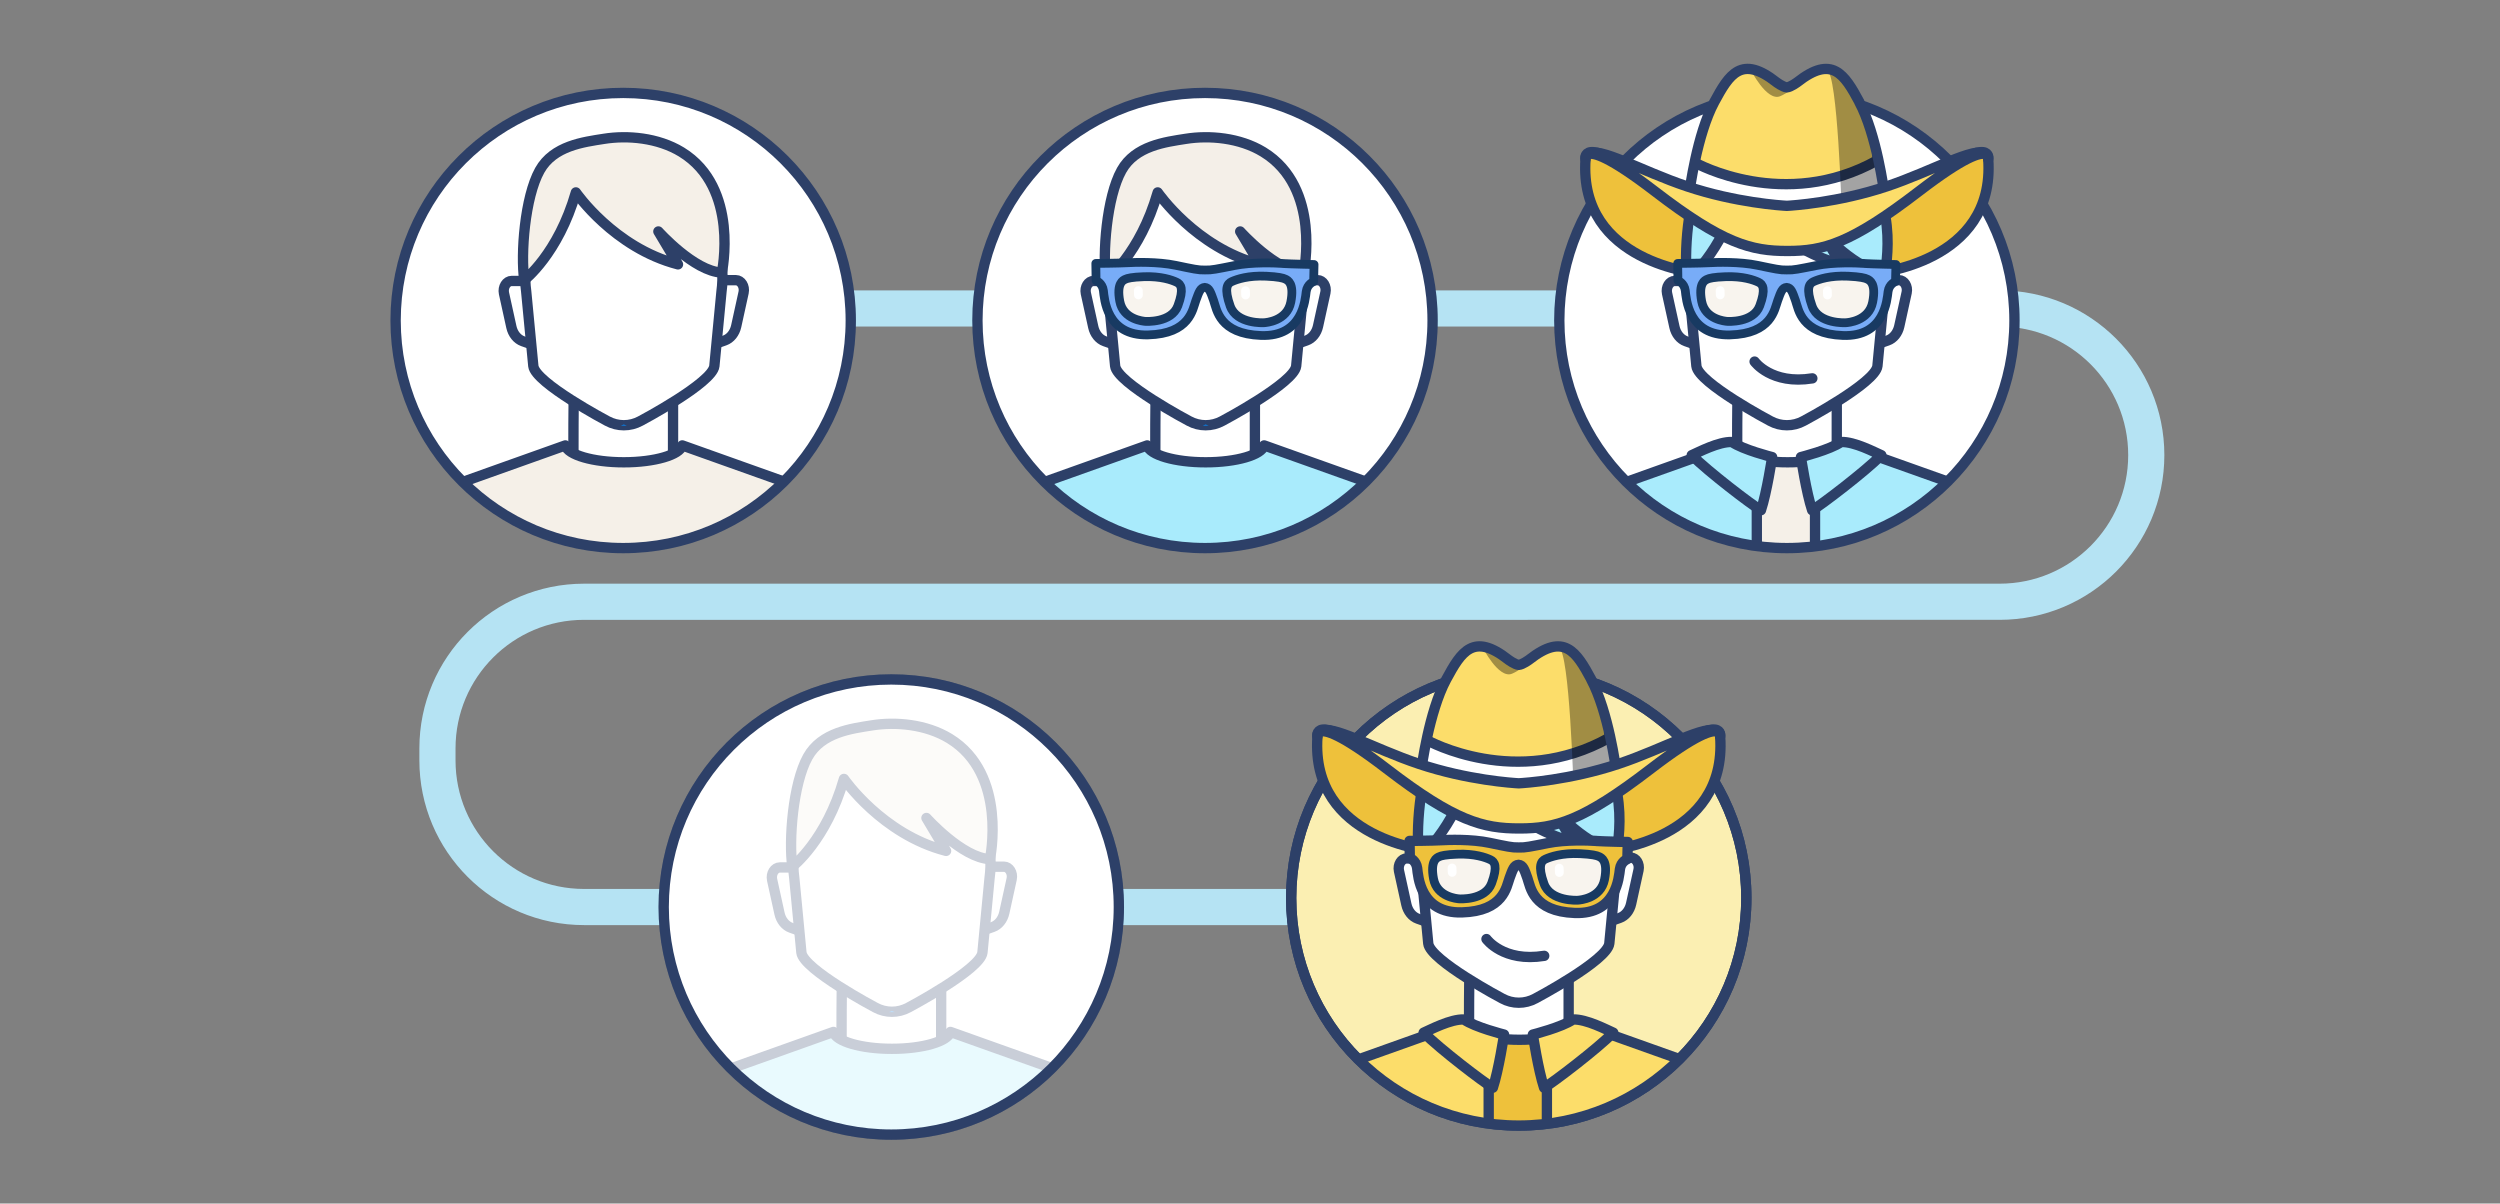 <?xml version="1.0" encoding="UTF-8"?>
<svg xmlns="http://www.w3.org/2000/svg" xmlns:xlink="http://www.w3.org/1999/xlink" viewBox="0 0 484 233">
  <rect x="0" y="0" width="484" height="233" fill="#808080" stroke="none"/>
  <defs>
    <style>
      .cls-1, .cls-2, .cls-3, .cls-4, .cls-5 {
        fill: none;
      }

      .cls-2, .cls-6, .cls-7, .cls-8, .cls-9, .cls-10, .cls-11, .cls-3, .cls-12, .cls-4, .cls-13, .cls-5 {
        stroke-linecap: round;
        stroke-linejoin: round;
      }

      .cls-2, .cls-3, .cls-12 {
        stroke-width: 1.7px;
      }

      .cls-2, .cls-12 {
        stroke: #183a62;
      }

      .cls-6, .cls-7, .cls-8, .cls-9, .cls-10, .cls-11, .cls-13, .cls-5 {
        stroke: #2d4068;
        stroke-width: 2px;
      }

      .cls-6, .cls-14 {
        fill: #fcdd6a;
      }

      .cls-7, .cls-15 {
        fill: #fff;
      }

      .cls-8 {
        fill: #f4efe8;
      }

      .cls-16 {
        fill: #008bff;
      }

      .cls-9 {
        fill: #eec13b;
      }

      .cls-17 {
        isolation: isolate;
      }

      .cls-10, .cls-18 {
        fill: #a9ebfc;
      }

      .cls-19 {
        clip-path: url(#clippath-11);
      }

      .cls-20 {
        clip-path: url(#clippath-10);
      }

      .cls-21 {
        clip-path: url(#clippath-12);
      }

      .cls-22 {
        clip-path: url(#clippath-4);
      }

      .cls-23 {
        clip-path: url(#clippath-2);
      }

      .cls-24 {
        clip-path: url(#clippath-7);
      }

      .cls-25 {
        clip-path: url(#clippath-6);
      }

      .cls-26 {
        clip-path: url(#clippath-8);
      }

      .cls-11 {
        fill: #f5f0e8;
      }

      .cls-3 {
        stroke: #fff;
      }

      .cls-12 {
        fill: #78acf7;
      }

      .cls-27 {
        fill: #f8f4ee;
      }

      .cls-28 {
        opacity: .26;
      }

      .cls-4 {
        stroke: #b5e3f3;
        stroke-width: 7px;
      }

      .cls-29 {
        mix-blend-mode: overlay;
        opacity: .36;
      }

      .cls-13 {
        fill: #fbefb2;
      }

      .cls-30 {
        clip-path: url(#clippath);
      }
    </style>
    <clipPath id="clippath">
      <circle class="cls-7" cx="120.65" cy="62.05" r="44.06"/>
    </clipPath>
    <clipPath id="clippath-2">
      <circle class="cls-7" cx="233.29" cy="62.05" r="44.06"/>
    </clipPath>
    <clipPath id="clippath-4">
      <circle class="cls-1" cx="345.94" cy="62.05" r="44.06"/>
    </clipPath>
    <clipPath id="clippath-6">
      <path class="cls-10" d="M357.39,86.23c-.46,1.83-5.35,3.27-11.32,3.27s-10.86-1.44-11.32-3.27l-32.43,11.56,16.71,25.23h54.08l16.71-25.23-32.43-11.56Z"/>
    </clipPath>
    <clipPath id="clippath-7">
      <path class="cls-6" d="M359.97,19.75c-2.91-5.42-5.28-9.13-12-3.85,0,0-1.29.97-2.04,1.02-.75-.05-2.04-1.02-2.04-1.02-6.72-5.29-9.08-1.57-12,3.85-3.36,6.25-4.8,17.31-4.8,17.31.89,5.36,16.7,5.65,18.71,5.67h0s.05,0,.12,0c.07,0,.12,0,.12,0h0c2.01-.01,17.82-.3,18.71-5.67,0,0-1.44-11.06-4.8-17.31Z"/>
    </clipPath>
    <clipPath id="clippath-8">
      <circle class="cls-1" cx="294.03" cy="173.85" r="44.06"/>
    </clipPath>
    <clipPath id="clippath-10">
      <path class="cls-6" d="M305.48,198.03c-.46,1.83-5.35,3.27-11.32,3.27s-10.86-1.44-11.32-3.27l-32.43,11.56,16.71,25.23h54.08l16.71-25.23-32.43-11.56Z"/>
    </clipPath>
    <clipPath id="clippath-11">
      <path class="cls-6" d="M308.07,131.55c-2.91-5.42-5.28-9.13-12-3.85,0,0-1.29.97-2.04,1.02-.75-.05-2.04-1.02-2.04-1.02-6.72-5.29-9.08-1.57-12,3.85-3.36,6.25-4.8,17.31-4.8,17.31.89,5.36,16.7,5.65,18.71,5.67h0s.05,0,.12,0c.07,0,.12,0,.12,0h0c2.01-.01,17.82-.3,18.71-5.67,0,0-1.44-11.06-4.8-17.31Z"/>
    </clipPath>
    <clipPath id="clippath-12">
      <circle class="cls-7" cx="172.55" cy="175.6" r="44.06"/>
    </clipPath>
  </defs>
  <g class="cls-17">
    <g id="Layer_2">
      <g>
        <path class="cls-4" d="M141.13,59.72h246c15.68,0,28.39,12.71,28.39,28.39h0c0,15.68-12.71,28.39-28.39,28.39H113.08c-15.68,0-28.39,12.71-28.39,28.39v2.32c0,15.68,12.71,28.39,28.39,28.39h170.12"/>
        <g>
          <g>
            <circle class="cls-15" cx="120.65" cy="62.05" r="44.06"/>
            <g class="cls-30">
              <g>
                <path class="cls-15" d="M130.3,89.9s-8.59,4.8-19.21,0c-.17-.08,0-15.66,0-15.66h19.21v15.66Z"/>
                <path class="cls-5" d="M130.3,89.9s-8.59,4.8-19.21,0c-.17-.08,0-15.66,0-15.66h19.21v15.66Z"/>
              </g>
              <g>
                <g>
                  <path class="cls-7" d="M139.61,54.24h2.85c1.02,0,1.76,1.19,1.5,2.4l-1.43,6.51c-.29,1.33-1.14,2.38-2.22,2.76l-1.82.64"/>
                  <path class="cls-7" d="M101.92,54.39h-2.85c-1.02,0-1.76,1.19-1.5,2.4l1.43,6.51c.29,1.33,1.14,2.38,2.22,2.76l1.82.64"/>
                </g>
                <path class="cls-7" d="M120.77,34.12c-.26,0-.53,0-.78,0-11.25.26-19.68,10.78-18.12,22.31l1.38,14.43c.36,3.27,14.32,10.65,14.32,10.65,2.01,1.09,4.4,1.09,6.41,0,0,0,13.96-7.38,14.32-10.65l1.38-14.43c1.56-11.52-6.85-22-18.08-22.31-.27,0-.54-.01-.82-.01Z"/>
                <path class="cls-11" d="M111.5,37.26s7.36,10.71,19.76,13.92l-3.8-6.37s6.95,7.76,12.29,7.96c0,0,3.53-16.41-7.83-23.35-4.56-2.78-10.45-3.27-15.01-2.54-3.92.62-9.76,1.33-12.42,6.1-2.9,5.21-3.71,16.25-2.99,21.25,0,0,6.57-5.05,9.99-16.98"/>
              </g>
              <g>
                <path class="cls-16" d="M120.77,82.4c.2,0,.39,0,.59,0l-.59-.21-.59.21c.19,0,.39,0,.59,0Z"/>
                <path class="cls-11" d="M132.09,86.23c-.46,1.83-5.35,3.27-11.32,3.27s-10.86-1.44-11.32-3.27l-32.43,11.56,16.71,25.23h54.08l16.71-25.23-32.43-11.56Z"/>
              </g>
            </g>
            <circle class="cls-5" cx="120.65" cy="62.05" r="44.06"/>
          </g>
          <g>
            <g>
              <circle class="cls-15" cx="233.29" cy="62.05" r="44.06"/>
              <g class="cls-23">
                <g>
                  <path class="cls-15" d="M242.95,89.9s-8.59,4.8-19.21,0c-.17-.08,0-15.66,0-15.66h19.21v15.66Z"/>
                  <path class="cls-5" d="M242.95,89.9s-8.59,4.8-19.21,0c-.17-.08,0-15.66,0-15.66h19.21v15.66Z"/>
                </g>
                <g>
                  <g>
                    <path class="cls-7" d="M252.25,54.24h2.85c1.02,0,1.76,1.19,1.5,2.4l-1.43,6.51c-.29,1.33-1.14,2.38-2.22,2.76l-1.82.64"/>
                    <path class="cls-7" d="M214.57,54.39h-2.85c-1.02,0-1.76,1.19-1.5,2.4l1.43,6.51c.29,1.33,1.14,2.38,2.22,2.76l1.82.64"/>
                  </g>
                  <path class="cls-7" d="M233.41,34.12c-.26,0-.53,0-.78,0-11.25.26-19.68,10.78-18.12,22.31l1.38,14.43c.36,3.27,14.32,10.65,14.32,10.65,2.01,1.09,4.4,1.09,6.41,0,0,0,13.96-7.38,14.32-10.65l1.38-14.43c1.56-11.52-6.85-22-18.08-22.31-.27,0-.54-.01-.82-.01Z"/>
                  <path class="cls-8" d="M224.14,37.26s7.36,10.71,19.76,13.92l-3.8-6.37s6.95,7.76,12.29,7.96c0,0,3.53-16.41-7.83-23.35-4.56-2.78-10.45-3.27-15.01-2.54-3.92.62-9.76,1.33-12.42,6.1-2.9,5.21-3.71,16.25-2.99,21.25,0,0,6.57-5.05,9.99-16.98"/>
                </g>
                <g>
                  <path class="cls-16" d="M233.42,82.4c.2,0,.39,0,.59,0l-.59-.21-.59.21c.19,0,.39,0,.59,0Z"/>
                  <path class="cls-10" d="M244.74,86.23c-.46,1.83-5.35,3.27-11.32,3.27s-10.86-1.44-11.32-3.27l-32.43,11.56,16.71,25.23h54.08l16.71-25.23-32.43-11.56Z"/>
                </g>
              </g>
              <circle class="cls-5" cx="233.29" cy="62.05" r="44.06"/>
            </g>
            <g>
              <path class="cls-1" d="M254.33,54.51s-1.24.45-1.44,1.94c-.2,1.49-.63,8.79-8.74,8.49-8.11-.3-8.57-5.04-9.18-6.76-.58-1.66-.85-2.49-1.71-2.56-.86.06-1.13.89-1.73,2.54-.62,1.72-1.14,6.45-9.25,6.67-8.11.22-8.47-7.08-8.65-8.58-.19-1.49-1.42-1.95-1.42-1.95l-.05-3.31s4.51-.04,6.04-.13c1.52-.09,5.94-.23,9.44.5,3.38.7,4.37.95,5.58.91h0s.04,0,.07,0c.02,0,.04,0,.06,0h0c1.2.05,2.2-.18,5.59-.85,3.51-.7,7.92-.51,9.45-.41,1.52.1,6.03.19,6.03.19l-.08,3.31"/>
              <path class="cls-12" d="M248.38,51.01c-1.52-.11-5.94-.29-9.45.41-3.39.67-4.38.9-5.59.85h0s-.04,0-.06,0c-.02,0-.04,0-.07,0h0c-1.2.04-2.2-.2-5.58-.9-3.5-.73-7.91-.59-9.44-.5-1.53.09-6.04.13-6.04.13l.05,3.31s1.23.46,1.42,1.95c.19,1.49.54,8.8,8.65,8.58,8.11-.22,8.62-4.96,9.25-6.67.6-1.65.88-2.49,1.73-2.54.86.07,1.12.9,1.71,2.56.61,1.72,1.07,6.46,9.18,6.76,8.11.3,8.54-7,8.74-8.49.2-1.49,1.44-1.94,1.44-1.94l.08-3.31s-4.51-.09-6.03-.19Z"/>
              <path class="cls-27" d="M238.26,54.11c1-.46,3.22-1.23,6.7-1.07,2.35.11,3.34.36,3.76.58.42.22,1.77.77,1.05,4.54-.72,3.77-4.86,4.07-5.25,4.09,0,0-5.28.32-6.55-3.26-1.26-3.58-.56-4.48.29-4.87"/>
              <path class="cls-27" d="M227.88,53.98c-.95-.47-3.08-1.26-6.42-1.13-2.26.09-3.22.33-3.62.55-.4.22-1.71.75-1.05,4.53.66,3.78,4.62,4.11,5,4.14,0,0,5.07.37,6.32-3.2,1.25-3.57.58-4.47-.23-4.88"/>
              <path class="cls-3" d="M220.4,57.1s-.05-1.93,0,0"/>
              <path class="cls-3" d="M241.15,57.12s-.05-1.93,0,0"/>
              <path class="cls-2" d="M228.03,59.21c-1.24,3.35-6.27,3.01-6.27,3.01-.37-.03-4.31-.34-4.97-3.89-.66-3.55.64-4.05,1.04-4.25.4-.21,1.35-.43,3.59-.51,3.32-.12,5.43.62,6.38,1.07.81.38,1.47,1.23.23,4.58"/>
              <path class="cls-2" d="M238.18,59.29c-1.25-3.51-.56-4.39.28-4.77.99-.45,3.2-1.21,6.66-1.05,2.34.11,3.32.35,3.74.57.42.22,1.76.75,1.04,4.44-.72,3.69-4.82,3.98-5.21,4,0,0-5.25.31-6.51-3.2"/>
            </g>
          </g>
          <g>
            <circle class="cls-15" cx="345.94" cy="62.05" r="44.06"/>
            <g class="cls-22">
              <g>
                <path class="cls-15" d="M355.6,89.9s-8.59,4.8-19.21,0c-.17-.08,0-15.66,0-15.66h19.21v15.66Z"/>
                <path class="cls-5" d="M355.6,89.9s-8.59,4.8-19.21,0c-.17-.08,0-15.66,0-15.66h19.21v15.66Z"/>
              </g>
              <g>
                <path class="cls-16" d="M346.06,82.4c.2,0,.39,0,.59,0l-.59-.21-.59.21c.19,0,.39,0,.59,0Z"/>
                <g>
                  <path class="cls-18" d="M357.39,86.23c-.46,1.83-5.35,3.27-11.32,3.27s-10.86-1.44-11.32-3.27l-32.43,11.56,16.71,25.23h54.08l16.71-25.23-32.43-11.56Z"/>
                  <g class="cls-25">
                    <rect class="cls-11" x="340.12" y="88.98" width="11.27" height="34.84"/>
                  </g>
                  <path class="cls-5" d="M357.39,86.23c-.46,1.83-5.35,3.27-11.32,3.27s-10.86-1.44-11.32-3.27l-32.43,11.56,16.71,25.23h54.08l16.71-25.23-32.43-11.56Z"/>
                </g>
              </g>
              <path class="cls-10" d="M343.09,88.49s-5.65-1.42-7.78-2.92c-2.6-.09-6.47,1.98-7.79,2.55,3.21,3.21,11.6,9.62,13.4,10.66,1.13-3.4,2.17-10.28,2.17-10.28Z"/>
              <path class="cls-10" d="M348.66,88.49s5.65-1.42,7.78-2.92c2.6-.09,6.47,1.98,7.79,2.55-3.21,3.21-11.6,9.62-13.4,10.66-1.13-3.4-2.17-10.28-2.17-10.28Z"/>
            </g>
            <circle class="cls-5" cx="345.94" cy="62.05" r="44.06"/>
            <path class="cls-9" d="M384.92,30.81s1.02-4.81-11,3.6c-11.45,8.01-26.56,12.46-27.98,12.86-1.43-.41-16.53-4.85-27.98-12.86-12.03-8.41-11-3.6-11-3.6-1.44,20.19,22.07,22.11,22.07,22.11l16.79,1.96v.03h.12s.12,0,.12,0v-.03l16.79-1.96s23.51-1.92,22.07-22.11Z"/>
            <g>
              <g>
                <path class="cls-7" d="M364.78,54.24h2.85c1.02,0,1.76,1.19,1.5,2.4l-1.43,6.51c-.29,1.33-1.14,2.38-2.22,2.76l-1.82.64"/>
                <path class="cls-7" d="M327.09,54.39h-2.85c-1.02,0-1.76,1.19-1.5,2.4l1.43,6.51c.29,1.33,1.14,2.38,2.22,2.76l1.82.64"/>
              </g>
              <path class="cls-7" d="M345.94,34.12c-.26,0-.53,0-.78,0-11.25.26-19.68,10.78-18.12,22.31l1.38,14.43c.36,3.27,14.32,10.65,14.32,10.65,2.01,1.09,4.4,1.09,6.41,0,0,0,13.96-7.38,14.32-10.65l1.38-14.43c1.56-11.52-6.85-22-18.08-22.31-.27,0-.54-.01-.82-.01Z"/>
              <path class="cls-10" d="M336.67,37.26s7.36,10.71,19.76,13.92l-3.8-6.37s6.95,7.76,12.29,7.96c0,0,3.53-16.41-7.83-23.35-4.56-2.78-10.45-3.27-15.01-2.54-3.92.62-9.76,1.33-12.42,6.1-2.9,5.21-3.71,16.25-2.99,21.25,0,0,6.57-5.05,9.99-16.98"/>
            </g>
            <g>
              <path class="cls-14" d="M359.97,19.75c-2.91-5.42-5.28-9.13-12-3.85,0,0-1.29.97-2.04,1.02-.75-.05-2.04-1.02-2.04-1.02-6.72-5.29-9.08-1.57-12,3.85-3.36,6.25-4.8,17.31-4.8,17.31.89,5.36,16.7,5.65,18.71,5.67h0s.05,0,.12,0c.07,0,.12,0,.12,0h0c2.01-.01,17.82-.3,18.71-5.67,0,0-1.44-11.06-4.8-17.31Z"/>
              <g class="cls-24">
                <path class="cls-7" d="M328.3,31.56s17.15,9.55,35.13-.51c17.97-10.06,0-1.03,0-1.03l3.08,2.45,1.32,10.45s-16.96,6.45-43.54-2.13l4.02-10.78"/>
                <path class="cls-29" d="M338.9,13.44s3.12,6.23,5.71,5.2,7.04-5.66,9.1-5.04,2.85,27.38,2.85,27.9,9.89-4.12,9.89-4.12l.76-13.8-7.79-17.66-13.48,11.01"/>
              </g>
              <path class="cls-5" d="M359.97,19.75c-2.91-5.42-5.28-9.13-12-3.85,0,0-1.29.97-2.04,1.02-.75-.05-2.04-1.02-2.04-1.02-6.72-5.29-9.08-1.57-12,3.85-3.36,6.25-4.8,17.31-4.8,17.31.89,5.36,16.7,5.65,18.71,5.67h0s.05,0,.12,0c.07,0,.12,0,.12,0h0c2.01-.01,17.82-.3,18.71-5.67,0,0-1.44-11.06-4.8-17.31Z"/>
            </g>
            <g>
              <path class="cls-1" d="M366.98,54.51s-1.24.45-1.44,1.94c-.2,1.49-.63,8.79-8.74,8.49-8.11-.3-8.57-5.04-9.18-6.76-.58-1.66-.85-2.49-1.71-2.56-.86.06-1.13.89-1.73,2.54-.62,1.72-1.14,6.45-9.25,6.67-8.11.22-8.47-7.08-8.65-8.58-.19-1.49-1.42-1.95-1.42-1.95l-.05-3.31s4.51-.04,6.04-.13c1.52-.09,5.94-.23,9.44.5,3.38.7,4.37.95,5.58.91h0s.04,0,.07,0c.02,0,.04,0,.06,0h0c1.2.05,2.2-.18,5.59-.85,3.51-.7,7.92-.51,9.45-.41,1.52.1,6.03.19,6.03.19l-.08,3.31"/>
              <path class="cls-12" d="M361.03,51.01c-1.52-.11-5.94-.29-9.45.41-3.39.67-4.38.9-5.59.85h0s-.04,0-.06,0c-.02,0-.04,0-.07,0h0c-1.2.04-2.2-.2-5.58-.9-3.5-.73-7.91-.59-9.44-.5-1.53.09-6.04.13-6.04.13l.05,3.31s1.23.46,1.42,1.95c.19,1.49.54,8.8,8.65,8.58,8.11-.22,8.62-4.96,9.25-6.67.6-1.65.88-2.49,1.73-2.54.86.07,1.12.9,1.71,2.56.61,1.72,1.07,6.46,9.18,6.76,8.11.3,8.54-7,8.74-8.49.2-1.49,1.44-1.94,1.44-1.94l.08-3.31s-4.51-.09-6.03-.19Z"/>
              <path class="cls-27" d="M350.9,54.11c1-.46,3.22-1.23,6.7-1.07,2.35.11,3.34.36,3.76.58.42.22,1.77.77,1.05,4.54-.72,3.77-4.86,4.07-5.25,4.09,0,0-5.28.32-6.55-3.26-1.26-3.58-.56-4.48.29-4.87"/>
              <path class="cls-27" d="M340.53,53.98c-.95-.47-3.08-1.26-6.42-1.13-2.26.09-3.22.33-3.62.55-.4.22-1.71.75-1.05,4.53.66,3.78,4.62,4.11,5,4.14,0,0,5.07.37,6.32-3.2,1.25-3.57.58-4.47-.23-4.88"/>
              <path class="cls-3" d="M333.04,57.1s-.05-1.93,0,0"/>
              <path class="cls-3" d="M353.8,57.12s-.05-1.93,0,0"/>
              <path class="cls-2" d="M340.68,59.21c-1.24,3.35-6.27,3.01-6.27,3.01-.37-.03-4.31-.34-4.97-3.89-.66-3.55.64-4.05,1.04-4.25.4-.21,1.35-.43,3.59-.51,3.32-.12,5.43.62,6.38,1.07.81.38,1.47,1.23.23,4.58"/>
              <path class="cls-2" d="M350.83,59.29c-1.25-3.51-.56-4.39.28-4.77.99-.45,3.2-1.21,6.66-1.05,2.34.11,3.32.35,3.74.57.42.22,1.76.75,1.04,4.44-.72,3.69-4.82,3.98-5.21,4,0,0-5.25.31-6.51-3.2"/>
            </g>
            <path class="cls-5" d="M339.69,70s3.25,4.53,11.18,3.25"/>
            <g>
              <path class="cls-6" d="M306.95,30.81c.05-.44.23-.74.49-.95-.63.25-.49.95-.49.95Z"/>
              <path class="cls-6" d="M384.43,29.85c.27.21.44.51.49.95,0,0,.14-.7-.49-.95Z"/>
              <path class="cls-6" d="M365.25,36.09c-9.42,3.14-18.2,3.7-19.31,3.76-1.11-.06-9.9-.61-19.31-3.76-8.93-2.98-17.1-7.85-19.18-6.24,1.02-.41,4.05.37,12.94,7.2,13.19,10.13,18.64,11.55,25.67,11.54,6.98,0,12.24-1.41,25.43-11.54,8.9-6.83,11.93-7.61,12.94-7.2-2.08-1.61-10.25,3.26-19.18,6.24Z"/>
            </g>
          </g>
        </g>
        <g>
          <circle class="cls-13" cx="294.03" cy="173.85" r="44.06"/>
          <g class="cls-26">
            <g>
              <path class="cls-15" d="M303.69,201.69s-8.59,4.8-19.21,0c-.17-.08,0-15.66,0-15.66h19.21v15.66Z"/>
              <path class="cls-5" d="M303.69,201.69s-8.59,4.8-19.21,0c-.17-.08,0-15.66,0-15.66h19.21v15.66Z"/>
            </g>
            <g>
              <path class="cls-16" d="M294.16,194.2c.2,0,.39,0,.59,0l-.59-.21-.59.21c.19,0,.39,0,.59,0Z"/>
              <g>
                <path class="cls-14" d="M305.48,198.03c-.46,1.83-5.35,3.27-11.32,3.27s-10.86-1.44-11.32-3.27l-32.43,11.56,16.71,25.23h54.08l16.71-25.23-32.43-11.56Z"/>
                <g class="cls-20">
                  <rect class="cls-9" x="288.21" y="200.78" width="11.27" height="34.84"/>
                </g>
                <path class="cls-5" d="M305.48,198.03c-.46,1.83-5.35,3.27-11.32,3.27s-10.86-1.44-11.32-3.27l-32.43,11.56,16.71,25.23h54.08l16.71-25.23-32.43-11.56Z"/>
              </g>
            </g>
            <path class="cls-6" d="M291.19,200.29s-5.65-1.42-7.78-2.92c-2.6-.09-6.47,1.98-7.79,2.55,3.21,3.21,11.6,9.62,13.4,10.66,1.13-3.4,2.17-10.28,2.17-10.28Z"/>
            <path class="cls-6" d="M296.76,200.29s5.65-1.42,7.78-2.92c2.6-.09,6.47,1.98,7.79,2.55-3.21,3.21-11.6,9.62-13.4,10.66-1.13-3.4-2.17-10.28-2.17-10.28Z"/>
          </g>
          <circle class="cls-5" cx="294.03" cy="173.85" r="44.06"/>
          <path class="cls-9" d="M333.02,142.6s1.02-4.81-11,3.6c-11.45,8.01-26.56,12.46-27.98,12.86-1.43-.41-16.53-4.85-27.98-12.86-12.03-8.41-11-3.6-11-3.6-1.44,20.19,22.07,22.11,22.07,22.11l16.79,1.96v.03h.12s.12,0,.12,0v-.03l16.79-1.96s23.51-1.92,22.07-22.11Z"/>
          <g>
            <g>
              <path class="cls-7" d="M312.87,166.04h2.85c1.02,0,1.76,1.19,1.5,2.4l-1.43,6.51c-.29,1.33-1.14,2.38-2.22,2.76l-1.82.64"/>
              <path class="cls-7" d="M275.19,166.19h-2.85c-1.02,0-1.76,1.19-1.5,2.4l1.43,6.51c.29,1.33,1.14,2.38,2.22,2.76l1.82.64"/>
            </g>
            <path class="cls-7" d="M294.03,145.92c-.26,0-.53,0-.78,0-11.25.26-19.68,10.78-18.12,22.31l1.38,14.43c.36,3.27,14.32,10.65,14.32,10.65,2.01,1.09,4.4,1.09,6.41,0,0,0,13.96-7.38,14.32-10.65l1.38-14.43c1.56-11.52-6.85-22-18.08-22.31-.27,0-.54-.01-.82-.01Z"/>
            <path class="cls-10" d="M284.76,149.06s7.36,10.71,19.76,13.92l-3.8-6.37s6.95,7.76,12.29,7.96c0,0,3.53-16.41-7.83-23.35-4.56-2.78-10.45-3.27-15.01-2.54-3.92.62-9.76,1.33-12.42,6.1-2.9,5.21-3.71,16.25-2.99,21.25,0,0,6.57-5.05,9.99-16.98"/>
          </g>
          <g>
            <path class="cls-14" d="M308.07,131.55c-2.91-5.42-5.28-9.13-12-3.85,0,0-1.29.97-2.04,1.02-.75-.05-2.04-1.02-2.04-1.02-6.72-5.29-9.08-1.57-12,3.85-3.36,6.25-4.8,17.31-4.8,17.31.89,5.36,16.7,5.65,18.71,5.67h0s.05,0,.12,0c.07,0,.12,0,.12,0h0c2.01-.01,17.82-.3,18.71-5.67,0,0-1.44-11.06-4.8-17.31Z"/>
            <g class="cls-19">
              <path class="cls-7" d="M276.39,143.36s17.15,9.55,35.13-.51c17.97-10.06,0-1.03,0-1.03l3.08,2.45,1.32,10.45s-16.96,6.45-43.54-2.13l4.02-10.78"/>
              <path class="cls-29" d="M286.99,125.24s3.12,6.23,5.71,5.2,7.04-5.66,9.1-5.04c2.07.62,2.85,27.38,2.85,27.9s9.89-4.12,9.89-4.12l.76-13.8-7.79-17.66-13.48,11.01"/>
            </g>
            <path class="cls-5" d="M308.07,131.55c-2.91-5.42-5.28-9.13-12-3.85,0,0-1.29.97-2.04,1.02-.75-.05-2.04-1.02-2.04-1.02-6.72-5.29-9.08-1.57-12,3.85-3.36,6.25-4.8,17.31-4.8,17.31.89,5.36,16.7,5.65,18.71,5.67h0s.05,0,.12,0c.07,0,.12,0,.12,0h0c2.01-.01,17.82-.3,18.71-5.67,0,0-1.44-11.06-4.8-17.31Z"/>
          </g>
          <g>
            <path class="cls-1" d="M315.07,166.31s-1.24.45-1.44,1.94c-.2,1.49-.63,8.79-8.74,8.49-8.11-.3-8.57-5.04-9.18-6.76-.58-1.66-.85-2.49-1.71-2.56-.86.06-1.13.89-1.73,2.54-.62,1.72-1.14,6.45-9.25,6.67-8.11.22-8.47-7.08-8.65-8.58-.19-1.49-1.42-1.95-1.42-1.95l-.05-3.31s4.51-.04,6.04-.13c1.52-.09,5.94-.23,9.44.5,3.38.7,4.37.95,5.58.91h0s.04,0,.07,0c.02,0,.04,0,.06,0h0c1.2.05,2.2-.18,5.59-.85,3.51-.7,7.92-.51,9.45-.41,1.52.1,6.03.19,6.03.19l-.08,3.31"/>
            <path class="cls-9" d="M309.12,162.81c-1.52-.11-5.94-.29-9.45.41-3.39.67-4.38.9-5.59.85h0s-.04,0-.06,0c-.02,0-.04,0-.07,0h0c-1.2.04-2.2-.2-5.58-.9-3.5-.73-7.91-.59-9.44-.5-1.53.09-6.04.13-6.04.13l.05,3.31s1.23.46,1.42,1.95c.19,1.49.54,8.8,8.65,8.58,8.11-.22,8.62-4.96,9.25-6.67.6-1.65.88-2.49,1.73-2.54.86.07,1.12.9,1.71,2.56.61,1.72,1.07,6.46,9.18,6.76,8.11.3,8.54-7,8.74-8.49.2-1.49,1.44-1.94,1.44-1.94l.08-3.31s-4.51-.09-6.03-.19Z"/>
            <path class="cls-27" d="M299,165.91c1-.46,3.22-1.23,6.7-1.07,2.35.11,3.34.36,3.76.58.42.22,1.77.77,1.05,4.54-.72,3.77-4.86,4.07-5.25,4.09,0,0-5.28.32-6.55-3.26-1.26-3.58-.56-4.48.29-4.87"/>
            <path class="cls-27" d="M288.62,165.78c-.95-.47-3.08-1.26-6.42-1.13-2.26.09-3.22.33-3.62.55-.4.22-1.71.75-1.05,4.53.66,3.78,4.62,4.11,5,4.14,0,0,5.07.37,6.32-3.2,1.25-3.57.58-4.47-.23-4.88"/>
            <path class="cls-3" d="M281.14,168.89s-.05-1.93,0,0"/>
            <path class="cls-3" d="M301.89,168.92s-.05-1.93,0,0"/>
            <path class="cls-2" d="M288.77,171.01c-1.24,3.35-6.27,3.01-6.27,3.01-.37-.03-4.31-.34-4.97-3.89-.66-3.55.64-4.05,1.04-4.25.4-.21,1.35-.43,3.59-.51,3.32-.12,5.43.62,6.38,1.07.81.38,1.47,1.23.23,4.58"/>
            <path class="cls-2" d="M298.92,171.09c-1.25-3.51-.56-4.39.28-4.77.99-.45,3.2-1.21,6.66-1.05,2.34.11,3.32.35,3.74.57.42.22,1.76.75,1.04,4.44-.72,3.69-4.82,3.98-5.21,4,0,0-5.25.31-6.51-3.2"/>
          </g>
          <path class="cls-5" d="M287.78,181.8s3.25,4.53,11.18,3.25"/>
          <g>
            <path class="cls-6" d="M255.04,142.6c.05-.44.23-.74.49-.95-.63.25-.49.95-.49.95Z"/>
            <path class="cls-6" d="M332.53,141.65c.27.21.44.51.49.95,0,0,.14-.7-.49-.95Z"/>
            <path class="cls-6" d="M313.34,147.89c-9.42,3.14-18.2,3.7-19.31,3.76-1.11-.06-9.9-.61-19.31-3.76-8.93-2.98-17.1-7.85-19.18-6.24,1.02-.41,4.05.37,12.94,7.2,13.19,10.13,18.64,11.55,25.67,11.54,6.98,0,12.24-1.41,25.43-11.54,8.9-6.83,11.93-7.61,12.94-7.2-2.08-1.61-10.25,3.26-19.18,6.24Z"/>
          </g>
        </g>
        <g>
          <circle class="cls-7" cx="172.55" cy="175.6" r="44.06"/>
          <g class="cls-28">
            <g>
              <circle class="cls-15" cx="172.55" cy="175.6" r="44.06"/>
              <g class="cls-21">
                <g>
                  <path class="cls-15" d="M182.21,203.45s-8.59,4.8-19.21,0c-.17-.08,0-15.66,0-15.66h19.21v15.66Z"/>
                  <path class="cls-5" d="M182.21,203.45s-8.59,4.8-19.21,0c-.17-.08,0-15.66,0-15.66h19.21v15.66Z"/>
                </g>
                <g>
                  <g>
                    <path class="cls-7" d="M191.51,167.79h2.85c1.02,0,1.76,1.19,1.5,2.4l-1.43,6.51c-.29,1.33-1.14,2.38-2.22,2.76l-1.82.64"/>
                    <path class="cls-7" d="M153.83,167.94h-2.85c-1.02,0-1.76,1.19-1.5,2.4l1.43,6.51c.29,1.33,1.14,2.38,2.22,2.76l1.82.64"/>
                  </g>
                  <path class="cls-7" d="M172.67,147.67c-.26,0-.53,0-.78,0-11.25.26-19.68,10.78-18.12,22.31l1.38,14.43c.36,3.27,14.32,10.65,14.32,10.65,2.01,1.09,4.4,1.09,6.41,0,0,0,13.96-7.38,14.32-10.65l1.38-14.43c1.56-11.52-6.85-22-18.08-22.31-.27,0-.54-.01-.82-.01Z"/>
                  <path class="cls-8" d="M163.4,150.81s7.36,10.71,19.76,13.92l-3.8-6.37s6.95,7.76,12.29,7.96c0,0,3.53-16.41-7.83-23.35-4.56-2.78-10.45-3.27-15.01-2.54-3.92.62-9.76,1.33-12.42,6.1-2.9,5.21-3.71,16.25-2.99,21.25,0,0,6.57-5.05,9.99-16.98"/>
                </g>
                <g>
                  <path class="cls-16" d="M172.68,195.95c.2,0,.39,0,.59,0l-.59-.21-.59.21c.19,0,.39,0,.59,0Z"/>
                  <path class="cls-10" d="M184,199.78c-.46,1.83-5.35,3.27-11.32,3.27s-10.86-1.44-11.32-3.27l-32.43,11.56,16.71,25.23h54.08l16.71-25.23-32.43-11.56Z"/>
                </g>
              </g>
              <circle class="cls-5" cx="172.55" cy="175.6" r="44.06"/>
            </g>
          </g>
        </g>
      </g>
    </g>
  </g>
</svg>